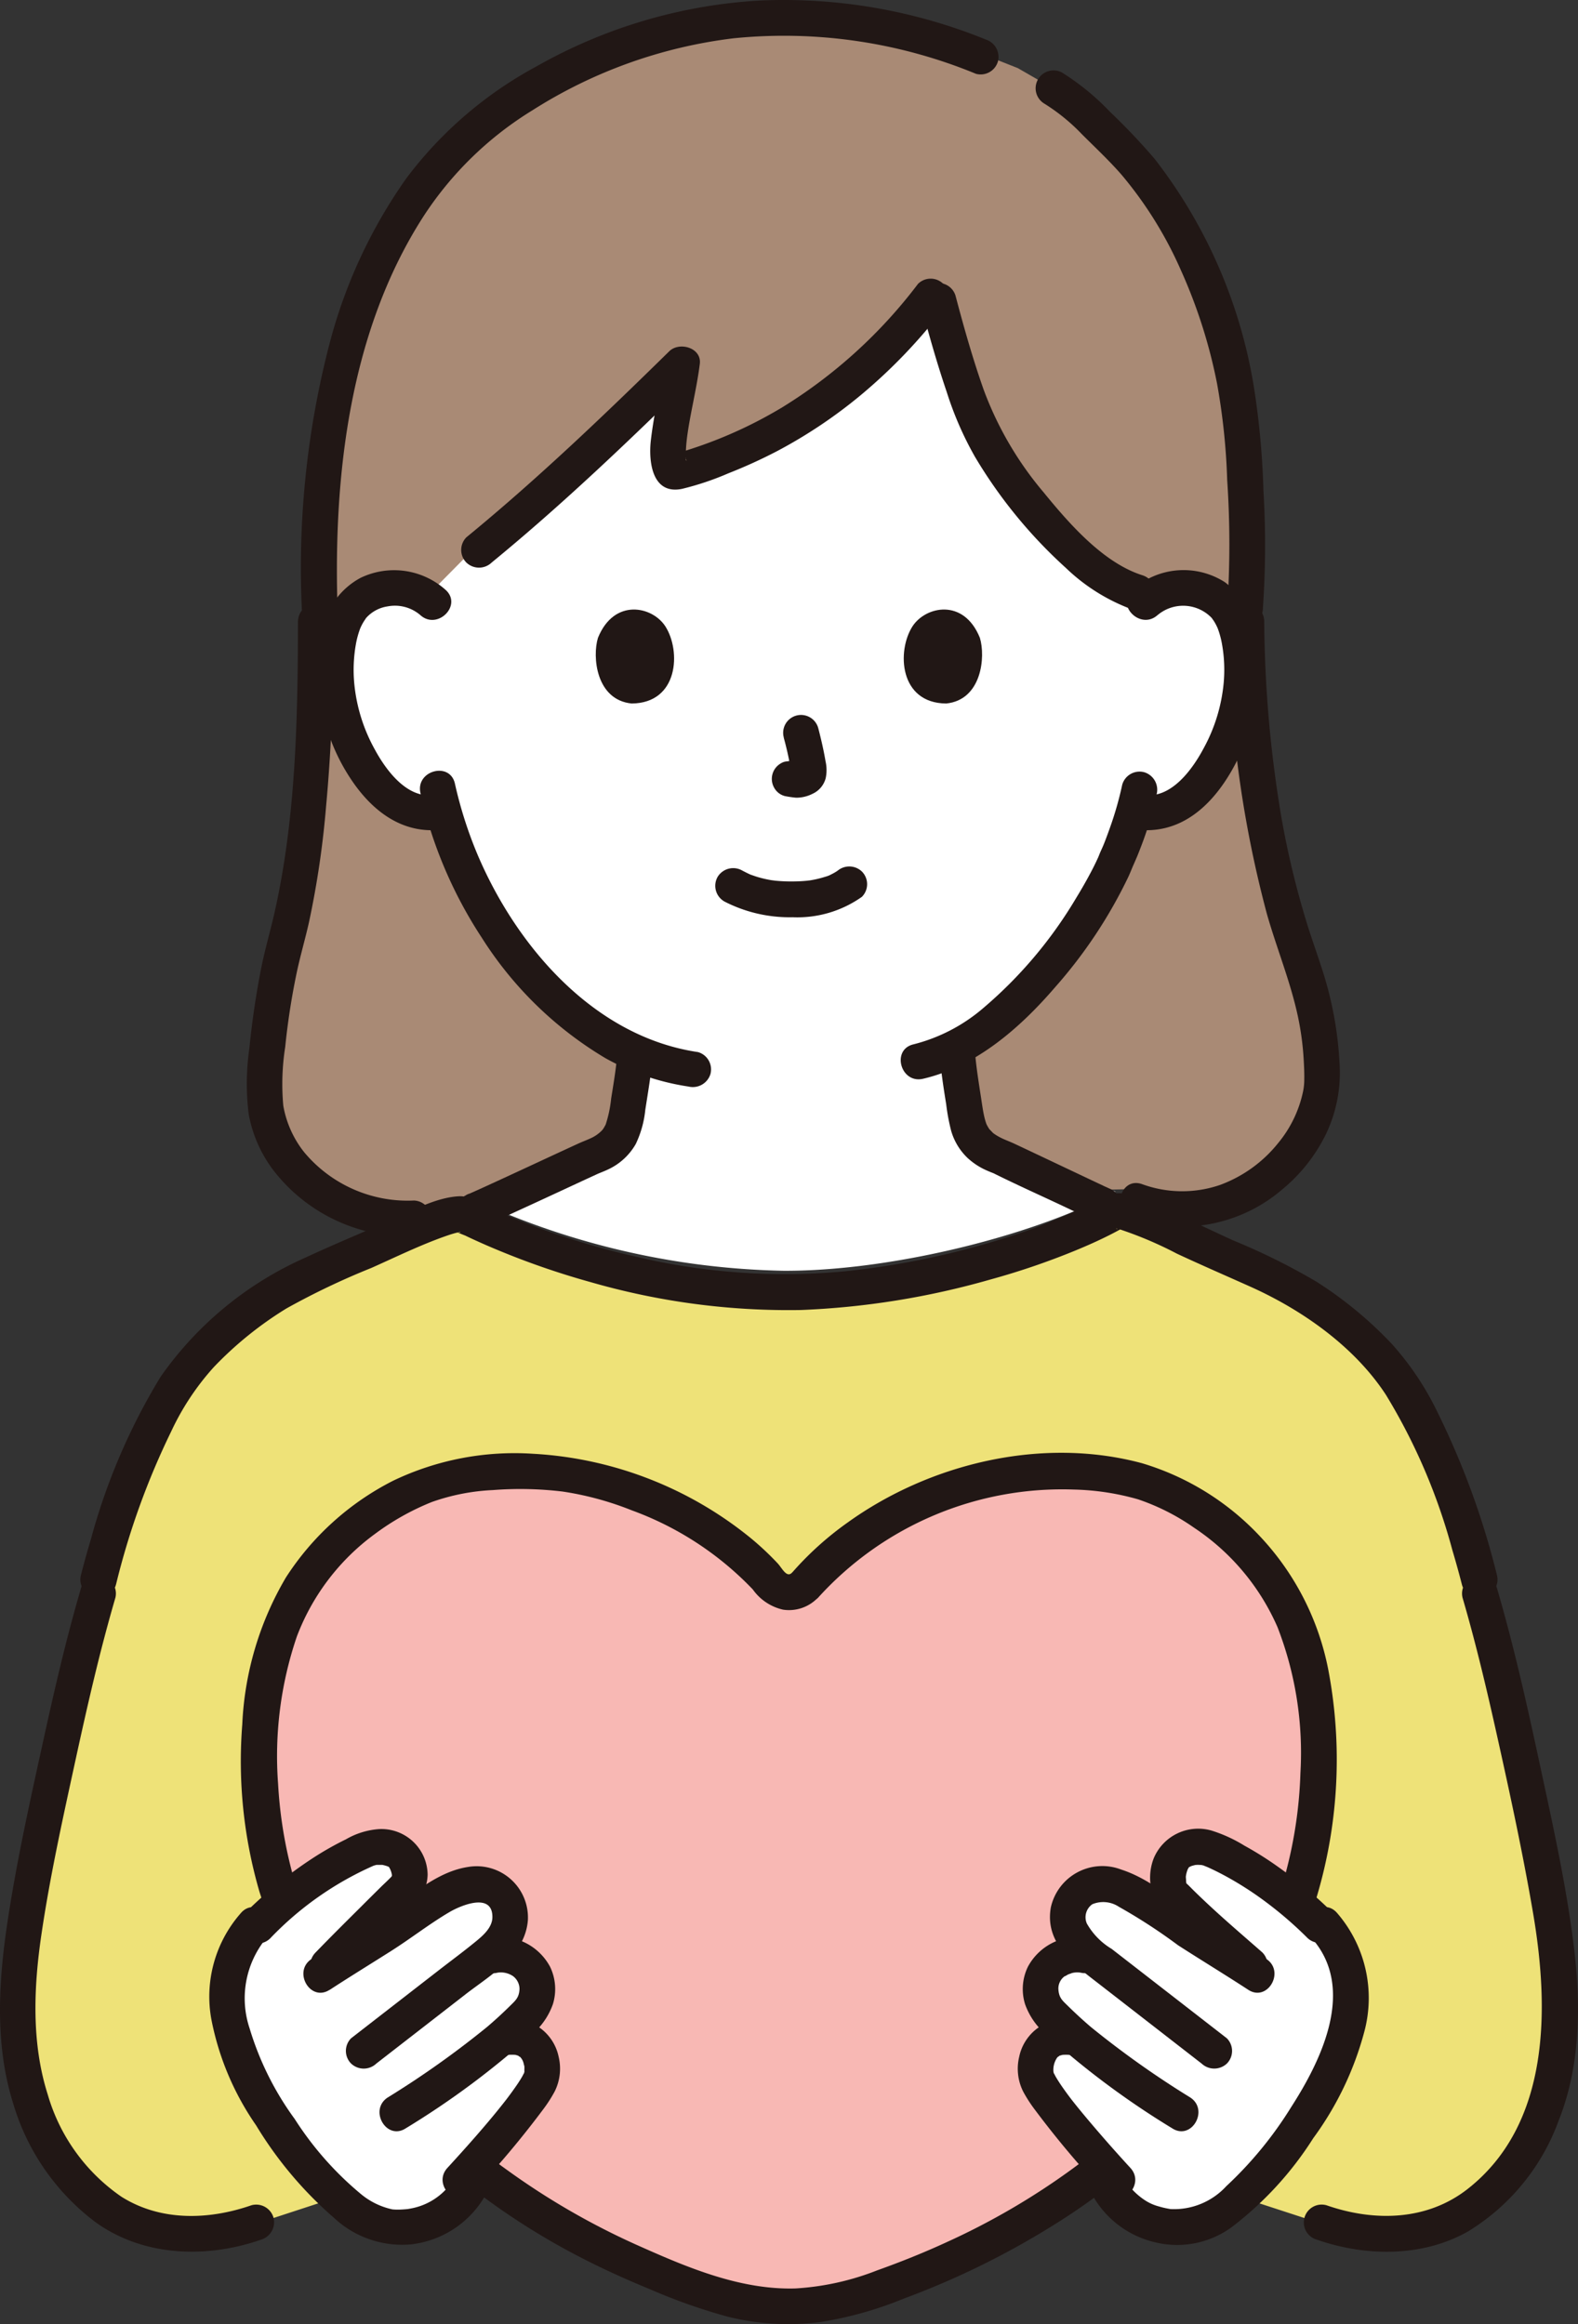 <svg xmlns="http://www.w3.org/2000/svg" width="129.713" height="190.999" viewBox="0 0 129.713 190.999">
  <rect x="0" y="0" width="129.713" height="190.999" fill="#333333" stroke="none"/>
  <g id="_12118_color" data-name="12118_color" transform="translate(0 -0.006)" style="isolation: isolate">
    <path id="Path_35569" data-name="Path 35569" d="M109.266,241.842a16.082,16.082,0,0,0,9.219.452c5.686-1.831,9.324-7.581,10.317-13.39s-.175-11.743-1.34-17.519c-1.67-8.288-3.458-16.111-5-21.275-1.344-5.294-4.373-14.241-8.245-18.337a30.755,30.755,0,0,0-10.029-7.1c-3.982-1.6-10.88-5.27-11.584-4.826-6.153,3.535-18.138,6.692-27.239,6.656a62.274,62.274,0,0,1-26.376-6.418c-1.268-.267-7.256,2.832-11.611,4.587a30.764,30.764,0,0,0-10.03,7.1c-3.872,4.1-6.9,13.042-8.242,18.337-1.541,5.163-3.328,12.987-5,21.275C2.944,217.162,1.777,223.1,2.771,228.9s4.631,11.56,10.318,13.39a16.088,16.088,0,0,0,9.219-.452L40.4,235.917H91.1Z" transform="translate(-0.93 -59.192)" fill="#eee278"/>
    <path id="Path_35570" data-name="Path 35570" d="M39.3,50.942c-.61-18.056,4.245-31.151,11.9-38.32A42.073,42.073,0,0,1,77.907,2.414a43.272,43.272,0,0,1,16.966,3.18l2.381.944,2.838,1.635c2.261,1.3,3.065,2.42,5.4,4.615C111.33,18.3,115.392,28.22,116.039,37.1a100.213,100.213,0,0,1,.2,13.843c.208,15.247,3.083,23.781,4.566,27.982a27.372,27.372,0,0,1,1.8,9.552c.053,5.707-7.2,13.1-15.542,10.173l-59.517,1.4c-7.639.18-12.608-5.316-12.566-10.382a58.023,58.023,0,0,1,1.847-12.643C38.272,72.007,39.3,63.178,39.3,50.94" transform="translate(-13.587 -0.933)" fill="#a98a75"/>
    <path id="Path_35571" data-name="Path 35571" d="M66.5,51.672c2.283-2.092,4.544-4.224,6.724-6.311-.367,3.026-2.323,9.429-.251,8.829a40.441,40.441,0,0,0,21.27-14.4c1.084,4.059,2.614,9.113,3.96,11.57,1.976,3.609,8.262,11.7,13.327,12.887a4.616,4.616,0,0,1,3.394-1.261,4.3,4.3,0,0,1,3.843,2.08c1.306,2.206,1.251,6.27.377,8.785a13.509,13.509,0,0,1-4.089,6.459,5.173,5.173,0,0,1-3.918,1.1l-.377-.061a28.612,28.612,0,0,1-1.347,3.565c-1,2.634-6.5,11.87-13.466,15.474.1,1.3.277,2.59.51,3.886.364,2.031.251,3.841,3.152,4.862.188.067,8.407,3.878,8.7,3.994l.641.252c-6.292,3.475-18.2,6.544-27.268,6.508a63.632,63.632,0,0,1-26.2-6.19l.418-.136c.565-.183,9.732-4.361,9.92-4.428,2.9-1.021,2.775-2.832,3.152-4.862.208-1.177.371-2.263.47-3.4a25.853,25.853,0,0,1-9.392-7.306A33.866,33.866,0,0,1,53.4,81.346a5.087,5.087,0,0,1-4.239-1.035,13.528,13.528,0,0,1-4.089-6.459c-.879-2.515-.932-6.58.377-8.785a4.3,4.3,0,0,1,3.843-2.08,4.678,4.678,0,0,1,3.332,1.188l3.485-3.523C59.486,57.961,63.02,54.863,66.5,51.672Z" transform="translate(-17.258 -15.45)" fill="#fff"/>
    <path id="Path_35572" data-name="Path 35572" d="M6.658,208.06c-1.2,4.089-2.158,8.242-3.072,12.4C2.485,225.474,1.36,230.515.6,235.592c-.728,4.873-1.024,9.978.464,14.746a18.891,18.891,0,0,0,6.808,9.839c3.936,2.821,9.108,2.982,13.587,1.421a1.5,1.5,0,0,0,1.025-1.806,1.482,1.482,0,0,0-1.806-1.025c-3.517,1.223-7.477,1.337-10.7-.7a15.372,15.372,0,0,1-6.055-8.4c-1.346-4.229-1.158-8.807-.519-13.144.714-4.851,1.787-9.667,2.828-14.456C7.2,217.63,8.211,213.2,9.486,208.84a1.469,1.469,0,0,0-2.831-.78Z" transform="translate(0 -77.533)" fill="#211715"/>
    <path id="Path_35573" data-name="Path 35573" d="M185.089,208.841c1.118,3.82,2.028,7.7,2.891,11.585,1.057,4.757,2.088,9.536,2.908,14.34,1.319,7.732,1.453,17.286-5.358,22.649-3.356,2.642-7.71,2.72-11.631,1.353a1.468,1.468,0,1,0-.78,2.831c4,1.394,8.651,1.449,12.4-.664a17.786,17.786,0,0,0,7.469-9.118c1.774-4.445,1.839-9.384,1.278-14.075-.623-5.206-1.786-10.362-2.886-15.484-1.022-4.76-2.094-9.522-3.461-14.2A1.469,1.469,0,0,0,185.089,208.841Z" transform="translate(-64.867 -77.533)" fill="#211715"/>
    <path id="Path_35574" data-name="Path 35574" d="M13.734,189.575a62.154,62.154,0,0,1,4.541-12.588,21.24,21.24,0,0,1,3.5-5.28,29.74,29.74,0,0,1,5.961-4.814,60.783,60.783,0,0,1,6.979-3.329c1.99-.886,3.957-1.852,6.012-2.583.332-.118.666-.231,1.008-.316a2.2,2.2,0,0,0,.222-.051c.21-.076-.007.11-.106,0a1.279,1.279,0,0,0,.165-.011c.262.032-.358-.092-.356-.086.027.108.69.341.8.393q.412.2.827.387.859.393,1.733.755a65.348,65.348,0,0,0,7.768,2.686,58.718,58.718,0,0,0,17.221,2.28,65.905,65.905,0,0,0,15.574-2.5,60.788,60.788,0,0,0,7.015-2.391c1-.412,1.981-.848,2.94-1.339q.331-.169.657-.347c.2-.109.809-.327.18-.141.045-.013-.425.049-.276.042.2-.008-.048,0-.04-.01-.039.069-.217-.07-.009.009.07.026.151.038.224.058a31.4,31.4,0,0,1,4.665,1.988c1.99.927,4,1.8,6.011,2.7,4.3,1.923,8.594,4.949,11.175,8.907a48.772,48.772,0,0,1,5.458,12.759q.418,1.4.781,2.813c.468,1.831,3.348,1.055,2.879-.78A65.573,65.573,0,0,0,122.4,175.5a23.974,23.974,0,0,0-3.794-5.695,32.444,32.444,0,0,0-6.2-5.117,52.74,52.74,0,0,0-6.78-3.364c-2.016-.917-4.007-1.891-6.039-2.774-1.248-.542-3.058-1.59-4.436-.909a54.7,54.7,0,0,1-5.919,2.642,66.783,66.783,0,0,1-15.522,3.547,52.84,52.84,0,0,1-16.96-1.132,65.513,65.513,0,0,1-8.283-2.432c-1.209-.445-2.4-.927-3.574-1.46-.918-.417-1.962-1.2-3-1.135-1.886.111-3.8,1.18-5.488,1.922-2.349,1.035-4.734,2.018-7.062,3.1a28.7,28.7,0,0,0-11.95,9.82,51.468,51.468,0,0,0-5.73,13.363q-.435,1.448-.809,2.912c-.469,1.835,2.41,2.615,2.879.78Z" transform="translate(-4.197 -59.353)" fill="#211715"/>
    <path id="Path_35575" data-name="Path 35575" d="M62.164,152.837c.856-.3,1.678-.729,2.5-1.1q1.994-.913,3.981-1.835c1.04-.483,2.08-.968,3.124-1.447.108-.05.217-.1.324-.148.068-.033.221-.1-.1.039-.4.18.034-.007.138-.048.213-.086.428-.173.634-.272a5.066,5.066,0,0,0,2.276-2.091,8.452,8.452,0,0,0,.782-2.8c.226-1.461.477-2.913.612-4.387a1.478,1.478,0,0,0-1.468-1.468A1.5,1.5,0,0,0,73.5,138.74c-.1,1.162-.3,2.305-.482,3.457a10.091,10.091,0,0,1-.46,2.167c-.086.217.094-.18-.018.024q-.066.122-.136.24c-.017.029-.183.259-.09.139s-.071.072-.073.073a3.047,3.047,0,0,1-.971.653c-.314.145-.642.264-.957.409-2.217,1.018-4.427,2.055-6.644,3.073-.576.264-1.15.528-1.728.788-.183.083-.367.163-.55.245-.39.173.313-.112-.007,0a1.505,1.505,0,0,0-1.025,1.806,1.481,1.481,0,0,0,1.806,1.025Z" transform="translate(-22.78 -51.914)" fill="#211715"/>
    <path id="Path_35576" data-name="Path 35576" d="M124.125,138.47c.122,1.372.323,2.732.547,4.091a16.474,16.474,0,0,0,.408,2.19,4.978,4.978,0,0,0,1.367,2.25,5.679,5.679,0,0,0,1.231.856c.283.143.578.266.873.38.619.24-.316-.158-.084-.043,1.982.99,4.012,1.893,6.015,2.84.909.428,1.812.88,2.739,1.269a1.477,1.477,0,0,0,1.806-1.025A1.506,1.506,0,0,0,138,149.473c.749.314-.122-.069-.3-.152l-1.284-.606-3.475-1.645c-.9-.424-1.791-.85-2.691-1.269-.306-.143-.623-.26-.929-.4a5.344,5.344,0,0,1-.541-.291c-.021-.012-.295-.2-.177-.111.1.073-.088-.076-.084-.073-.045-.04-.4-.434-.231-.212a3.419,3.419,0,0,1-.3-.5c-.076-.149.012.037.021.061-.046-.119-.086-.241-.122-.363-.049-.166-.089-.335-.122-.5-.084-.4-.138-.8-.2-1.2-.188-1.244-.395-2.476-.508-3.731a1.506,1.506,0,0,0-1.468-1.468,1.479,1.479,0,0,0-1.468,1.468Z" transform="translate(-46.895 -51.816)" fill="#211715"/>
    <path id="Path_35577" data-name="Path 35577" d="M95.641,3.244A44.125,44.125,0,0,0,77.052.051,42.062,42.062,0,0,0,58.73,5.464a32.844,32.844,0,0,0-10.7,9.2A41.83,41.83,0,0,0,41.673,28.43a73.165,73.165,0,0,0-2.232,21.58c.061,1.884,3,1.893,2.936,0-.348-10.972,1-22.836,7.089-32.26a28.361,28.361,0,0,1,8.926-8.676,39.674,39.674,0,0,1,16.54-5.921A41.387,41.387,0,0,1,94.859,6.073a1.478,1.478,0,0,0,1.806-1.025,1.5,1.5,0,0,0-1.023-1.8Z" transform="translate(-14.632 0)" fill="#211715"/>
    <path id="Path_35578" data-name="Path 35578" d="M155.408,53.656a75.4,75.4,0,0,0,.044-9.716,66.6,66.6,0,0,0-.8-8.578A41.345,41.345,0,0,0,146.5,16.7a52.3,52.3,0,0,0-3.67-3.866,20.137,20.137,0,0,0-3.941-3.22,1.469,1.469,0,0,0-1.481,2.535,15.876,15.876,0,0,1,3.116,2.529c1.1,1.1,2.244,2.164,3.265,3.337a32.349,32.349,0,0,1,4.893,7.878,42.752,42.752,0,0,1,2.957,9.282,54.049,54.049,0,0,1,.834,7.921,78.335,78.335,0,0,1,0,10.555,1.479,1.479,0,0,0,1.468,1.468,1.5,1.5,0,0,0,1.468-1.468Z" transform="translate(-51.597 -3.648)" fill="#211715"/>
    <path id="Path_35579" data-name="Path 35579" d="M36.809,80.86c-.006,7.956-.167,16.162-1.918,23.943-.349,1.548-.8,3.067-1.108,4.625-.428,2.166-.747,4.36-.967,6.557a20.329,20.329,0,0,0-.055,5.412,10.842,10.842,0,0,0,1.974,4.539,13.963,13.963,0,0,0,11.612,5.495,1.469,1.469,0,0,0,0-2.936,11.081,11.081,0,0,1-9.023-3.968,8.5,8.5,0,0,1-1.719-3.825,19.717,19.717,0,0,1,.158-4.832c.2-1.974.5-3.939.9-5.884.3-1.482.734-2.927,1.062-4.4a74.9,74.9,0,0,0,1.4-9.521c.469-5.052.622-10.13.626-15.2a1.469,1.469,0,0,0-2.936,0Z" transform="translate(-12.318 -29.828)" fill="#211715"/>
    <path id="Path_35580" data-name="Path 35580" d="M156.831,80.86a93.085,93.085,0,0,0,3.152,24.082c.8,2.813,1.928,5.539,2.544,8.4a23.285,23.285,0,0,1,.48,3.543c.032.554.061,1.112.05,1.667a4.81,4.81,0,0,1-.1.988,9.8,9.8,0,0,1-2.048,4.24,10.956,10.956,0,0,1-4.778,3.44,9.6,9.6,0,0,1-6.415-.07c-1.788-.621-2.557,2.213-.78,2.831a12.681,12.681,0,0,0,12.333-2.412,13.632,13.632,0,0,0,3.563-4.512,11.675,11.675,0,0,0,1.128-5.769,29.888,29.888,0,0,0-1.429-7.768c-.379-1.186-.8-2.355-1.177-3.543a71.951,71.951,0,0,1-2.174-8.945,100.453,100.453,0,0,1-1.415-16.17,1.469,1.469,0,0,0-2.936,0Z" transform="translate(-55.845 -29.833)" fill="#211715"/>
    <path id="Path_35581" data-name="Path 35581" d="M52.527,76.937a6.352,6.352,0,0,0-6.993-.979,6.139,6.139,0,0,0-3.115,4.262,16.061,16.061,0,0,0,2.472,12.485c1.75,2.539,4.229,4.361,7.434,3.924a1.478,1.478,0,0,0,1.025-1.806A1.508,1.508,0,0,0,51.544,93.8c-2.2.3-3.917-2.058-4.819-3.721a13.841,13.841,0,0,1-1.7-5.443,12.049,12.049,0,0,1,.131-3.216,7.34,7.34,0,0,1,.357-1.31,4.138,4.138,0,0,1,.306-.587c.022-.035.251-.367.151-.237a2.936,2.936,0,0,1,1.8-.987,3.2,3.2,0,0,1,2.686.717c1.4,1.265,3.481-.806,2.076-2.076Z" transform="translate(-15.904 -28.459)" fill="#211715"/>
    <path id="Path_35582" data-name="Path 35582" d="M151.228,79.008a3.253,3.253,0,0,1,4.519.317c-.2-.245.081.136.113.189a4.209,4.209,0,0,1,.306.587,7.126,7.126,0,0,1,.335,1.2,11.95,11.95,0,0,1,.152,3.322A13.829,13.829,0,0,1,155,89.974c-.9,1.692-2.638,4.122-4.87,3.817a1.519,1.519,0,0,0-1.806,1.025,1.479,1.479,0,0,0,1.025,1.806c5.222.713,8.257-4.376,9.635-8.677a15.157,15.157,0,0,0,.439-6.884,6.865,6.865,0,0,0-2.666-4.754,6.294,6.294,0,0,0-7.609.624c-1.407,1.27.677,3.341,2.076,2.076Z" transform="translate(-56.069 -28.455)" fill="#211715"/>
    <path id="Path_35583" data-name="Path 35583" d="M137.089,102.968a27.734,27.734,0,0,1-1.04,3.621c-.146.413-.378,1.04-.494,1.314-.1.248-.221.489-.323.738-.024.061-.164.416-.066.179s-.042.094-.068.149c-.056.122-.111.242-.168.361q-.213.444-.444.878c-.367.695-.76,1.376-1.171,2.047a35.9,35.9,0,0,1-7.694,9.106,14.088,14.088,0,0,1-5.688,2.941c-1.84.428-1.061,3.256.78,2.831,4.369-1.009,8-4.2,10.855-7.519a39.239,39.239,0,0,0,6.045-9.119c.15-.332.283-.673.428-1.007-.194.461.251-.574.264-.6q.163-.4.315-.8a28.449,28.449,0,0,0,1.3-4.343,1.5,1.5,0,0,0-1.025-1.806,1.482,1.482,0,0,0-1.805,1.026Z" transform="translate(-44.842 -38.471)" fill="#211715"/>
    <path id="Path_35584" data-name="Path 35584" d="M55.441,103.6a36.054,36.054,0,0,0,5.042,11.889,30.484,30.484,0,0,0,10.136,9.884,20.076,20.076,0,0,0,6.854,2.348,1.516,1.516,0,0,0,1.806-1.026,1.479,1.479,0,0,0-1.025-1.806c-8.521-1.259-14.9-8.648-18.119-16.226a34.262,34.262,0,0,1-1.862-5.842c-.418-1.842-3.249-1.062-2.831.78Z" transform="translate(-20.88 -38.421)" fill="#211715"/>
    <path id="Path_35585" data-name="Path 35585" d="M95.26,117.509a11.707,11.707,0,0,0,5.639,1.306,9.174,9.174,0,0,0,5.691-1.679,1.476,1.476,0,0,0,0-2.076,1.5,1.5,0,0,0-2.076,0c.445-.347.1-.082-.014-.009s-.23.139-.349.2c-.061.032-.122.061-.187.093-.238.122.061-.026.061-.02a2.942,2.942,0,0,1-.481.174,8.454,8.454,0,0,1-1.346.306c.217-.032-.039,0-.127.011q-.2.019-.4.032c-.319.021-.637.029-.957.027-.286,0-.571-.012-.856-.031-.131-.009-.262-.019-.392-.032-.015,0-.489-.068-.188-.02a9.683,9.683,0,0,1-1.257-.28c-.176-.053-.348-.116-.522-.175-.375-.128.217.112-.122-.048-.216-.1-.428-.207-.639-.319a1.5,1.5,0,0,0-2.008.527,1.483,1.483,0,0,0,.527,2.008Z" transform="translate(-35.739 -43.429)" fill="#211715"/>
    <path id="Path_35586" data-name="Path 35586" d="M103.092,96.433a26.563,26.563,0,0,1,.623,2.848l-.053-.39a1.727,1.727,0,0,1,.01.393l.053-.39a.921.921,0,0,1-.043.177l.148-.35a.685.685,0,0,1-.061.114l.23-.3a.6.6,0,0,1-.094.092l.3-.229a1.938,1.938,0,0,1-.226.122l.351-.148a1.624,1.624,0,0,1-.38.111l.39-.052a1.551,1.551,0,0,1-.357,0l.39.052c-.135-.018-.267-.051-.4-.069a1.108,1.108,0,0,0-.585-.026,1.085,1.085,0,0,0-.546.174,1.468,1.468,0,0,0-.527,2.008,1.407,1.407,0,0,0,.877.673,9.182,9.182,0,0,0,.917.133,2.936,2.936,0,0,0,1.352-.322,1.952,1.952,0,0,0,1.083-1.287,3.233,3.233,0,0,0-.014-1.387c-.155-.917-.367-1.827-.6-2.727a1.468,1.468,0,1,0-2.831.78Z" transform="translate(-38.67 -35.813)" fill="#211715"/>
    <path id="Path_35587" data-name="Path 35587" d="M78.985,82.946c-.476,1.546-.166,5.1,2.763,5.4,3.87-.023,4.076-4.322,2.773-6.344C83.456,80.352,80.319,79.664,78.985,82.946Z" transform="translate(-29.831 -30.525)" fill="#211715"/>
    <path id="Path_35588" data-name="Path 35588" d="M125.8,82.946c.476,1.546.166,5.1-2.763,5.4-3.87-.024-4.076-4.322-2.774-6.344C121.335,80.352,124.472,79.664,125.8,82.946Z" transform="translate(-45.254 -30.525)" fill="#211715"/>
    <path id="Path_35589" data-name="Path 35589" d="M121.569,39.843c.635,2.406,1.313,4.8,2.116,7.16A27.526,27.526,0,0,0,126,52.311a39.61,39.61,0,0,0,7.472,9.132,15.6,15.6,0,0,0,5.5,3.43c1.8.574,2.577-2.263.78-2.831-3.18-1.011-5.976-4.193-8.1-6.8a28.109,28.109,0,0,1-4.939-8.451c-.895-2.537-1.628-5.131-2.314-7.73a1.469,1.469,0,0,0-2.831.78Z" transform="translate(-45.857 -14.764)" fill="#211715"/>
    <path id="Path_35590" data-name="Path 35590" d="M98.188,37.876A40.826,40.826,0,0,1,87.051,48.008a36.165,36.165,0,0,1-6.708,3.16q-.856.3-1.73.561a2.385,2.385,0,0,0-.47.137c-.174.113.044-.025.139-.013a1.311,1.311,0,0,1,.8.418c.183.2-.042.15.01-.081.029-.128.015.081.018.116-.006-.08-.014-.163-.013-.245a12.131,12.131,0,0,1,.068-1.247c.21-1.946.825-4.255,1.086-6.361.165-1.325-1.678-1.851-2.508-1.04C72.356,48.7,66.9,53.92,61.063,58.705a1.478,1.478,0,0,0,0,2.076,1.5,1.5,0,0,0,2.076,0C68.972,56,74.435,50.775,79.814,45.49l-2.508-1.04c-.037.3-.019.1-.006.042-.031.126-.04.261-.061.389-.041.251-.086.5-.131.75-.1.546-.208,1.089-.313,1.634-.222,1.15-.434,2.3-.568,3.466-.2,1.74.094,4.5,2.563,3.992a23.236,23.236,0,0,0,3.792-1.271,41.569,41.569,0,0,0,4.007-1.822,40.139,40.139,0,0,0,7-4.7,44.144,44.144,0,0,0,6.676-6.979,1.517,1.517,0,0,0,0-2.076,1.477,1.477,0,0,0-2.076,0Z" transform="translate(-22.726 -14.542)" fill="#211715"/>
    <path id="Path_35591" data-name="Path 35591" d="M79.672,202.378a1.729,1.729,0,0,1-2.614,0,28.85,28.85,0,0,0-14.68-8.673c-4.087-1.091-10.736-.871-14.106.546a20.683,20.683,0,0,0-12.444,13.856,36.957,36.957,0,0,0,.82,20.294,43.809,43.809,0,0,0,9.73,16.1c7.292,8,16.237,12.94,25.94,16.166a19.1,19.1,0,0,0,12.033,0c9.719-3.226,18.706-8.168,26-16.168a43.808,43.808,0,0,0,9.73-16.1,36.952,36.952,0,0,0,.82-20.294,20.693,20.693,0,0,0-12.443-13.856c-3.371-1.417-10.02-1.637-14.106-.546A28.859,28.859,0,0,0,79.672,202.378Z" transform="translate(-13.51 -72.089)" fill="#f8b8b4"/>
    <path id="Path_35592" data-name="Path 35592" d="M77.67,200.373c-.438.457-.817-.383-1.176-.766a23.826,23.826,0,0,0-2.188-2.055A31.038,31.038,0,0,0,56.379,190.6a23.1,23.1,0,0,0-11.491,2.215,22.693,22.693,0,0,0-8.82,7.957,26.022,26.022,0,0,0-3.584,12.066A38.3,38.3,0,0,0,33.9,226.606,48.274,48.274,0,0,0,48.6,248.686a58.094,58.094,0,0,0,11.212,7.706c1.991,1.052,4.04,1.987,6.126,2.844a47.644,47.644,0,0,0,6.423,2.273,20.576,20.576,0,0,0,7.642.448,30.615,30.615,0,0,0,6.886-1.937,67.224,67.224,0,0,0,12.142-5.944,53.2,53.2,0,0,0,18.478-19.218,39.468,39.468,0,0,0,4.242-26.531,22.15,22.15,0,0,0-5.547-10.874,21.841,21.841,0,0,0-9.756-6.074c-8.207-2.212-17.425.006-24.193,4.865a26.1,26.1,0,0,0-4.577,4.128,1.484,1.484,0,0,0,0,2.076,1.537,1.537,0,0,0,2.122,0,27.059,27.059,0,0,1,21.042-8.906,20.852,20.852,0,0,1,5.267.8,18.147,18.147,0,0,1,4.622,2.342,18.843,18.843,0,0,1,6.851,8.166,28.542,28.542,0,0,1,1.884,11.965,36.206,36.206,0,0,1-2.709,12.672,47.417,47.417,0,0,1-15.494,19.477,58.577,58.577,0,0,1-10.8,6.393c-1.892.875-3.826,1.651-5.792,2.353a21.8,21.8,0,0,1-6.711,1.485c-4.447.131-8.73-1.651-12.709-3.425a60.267,60.267,0,0,1-11.059-6.352A47.951,47.951,0,0,1,38.439,230.3a36.111,36.111,0,0,1-3.011-12.576,30.5,30.5,0,0,1,1.54-12.1,18.588,18.588,0,0,1,6.442-8.45,20.741,20.741,0,0,1,4.659-2.61,17.358,17.358,0,0,1,5.012-.979,29.153,29.153,0,0,1,5.743.122,25.406,25.406,0,0,1,5.689,1.547,26.1,26.1,0,0,1,9.94,6.5,4.171,4.171,0,0,0,2.486,1.659,3.269,3.269,0,0,0,2.855-.979C81.116,201.075,79,199,77.67,200.373Z" transform="translate(-12.569 -71.122)" fill="#211715"/>
    <path id="Path_35593" data-name="Path 35593" d="M154.315,253.187c-1.612-1.42-4.14-3.542-6.247-5.7a2.511,2.511,0,0,1,2.985-3.858,29.933,29.933,0,0,1,9.052,6.3c4.595,5.042,1.154,12.281-3.048,17.965-2.169,2.936-5.425,6.573-8.3,6.828a6.673,6.673,0,0,1-6.828-4.148l.1-1.553a40.459,40.459,0,0,1-4.9-6.338,3.044,3.044,0,0,1,.4-2.745,2.667,2.667,0,0,1,2.7-.785c-.751-.651-1.487-1.339-2.2-2.08a3.1,3.1,0,0,1-.654-2.585,3.148,3.148,0,0,1,1.173-1.643,3.486,3.486,0,0,1,2.976-.347l-.1-.076a4.226,4.226,0,0,1-1.968-3.187,2.715,2.715,0,0,1,3.058-2.7,10.5,10.5,0,0,1,4.476,2.231c1.765,1.273,5.612,3.618,8.041,5.184Z" transform="translate(-51.247 -91.689)" fill="#fff"/>
    <path id="Path_35594" data-name="Path 35594" d="M166.956,247.942a36.09,36.09,0,0,0-4.62-3.864,27.707,27.707,0,0,0-2.654-1.661,11.812,11.812,0,0,0-2.715-1.241,3.962,3.962,0,0,0-4.738,2.292,4.42,4.42,0,0,0-.095,2.9,6.45,6.45,0,0,0,1.95,2.436c1.62,1.546,3.325,3,5.006,4.473a1.5,1.5,0,0,0,2.076,0,1.481,1.481,0,0,0,0-2.076c-1.217-1.07-2.447-2.123-3.65-3.213-.673-.612-1.337-1.231-1.985-1.868-.155-.152-.306-.31-.461-.461,0,0-.26-.242-.114-.1.114.108-.027-.018-.029-.061.011.215-.027-.108-.045-.193.036.165-.012-.25-.009-.336a2.264,2.264,0,0,1,.154-.6,1.587,1.587,0,0,1,.139-.229c-.038.05-.095.1.009.026.151-.1,0,.007-.01.013.076-.035.188-.089.042-.04A3.452,3.452,0,0,1,155.7,244c.176-.032,0,0-.032.006.07,0,.14-.01.21-.008s.433.023.263,0,.178.048.245.068c-.184-.055.248.108.311.137q.286.13.568.268.612.3,1.207.636,1.139.642,2.212,1.389a31.593,31.593,0,0,1,4.2,3.524,1.469,1.469,0,0,0,2.076-2.076Z" transform="translate(-57.395 -90.736)" fill="#211715"/>
    <path id="Path_35595" data-name="Path 35595" d="M156.421,253.718c-1.939-1.264-3.918-2.465-5.863-3.72s-3.807-2.906-6.055-3.629a4.338,4.338,0,0,0-5.79,3.1c-.53,2.985,1.935,4.727,4,6.328l8.393,6.514a1.516,1.516,0,0,0,2.076,0,1.477,1.477,0,0,0,0-2.076l-6.355-4.932-3.119-2.419a5.707,5.707,0,0,1-2.035-2.08,1.3,1.3,0,0,1,.449-1.587,2.334,2.334,0,0,1,2.188.212,45.2,45.2,0,0,1,4.859,3.159c1.915,1.232,3.862,2.415,5.769,3.659,1.587,1.035,3.058-1.506,1.482-2.535Z" transform="translate(-52.332 -92.718)" fill="#211715"/>
    <path id="Path_35596" data-name="Path 35596" d="M140.659,255.705a4.653,4.653,0,0,0-5.1,2.33,4.191,4.191,0,0,0-.239,3.092,5.834,5.834,0,0,0,1.793,2.545,68.628,68.628,0,0,0,10.3,7.653c1.59,1.034,3.058-1.507,1.482-2.535A76.758,76.758,0,0,1,140.729,263q-.97-.83-1.881-1.726c-.441-.434-.719-.642-.783-1.3a1.241,1.241,0,0,1,.55-1.174c-.164.127.225-.111.265-.129a2.916,2.916,0,0,0,.276-.1,1.77,1.77,0,0,1,.722-.039,1.517,1.517,0,0,0,1.806-1.025,1.478,1.478,0,0,0-1.025-1.805Z" transform="translate(-51.058 -96.412)" fill="#211715"/>
    <path id="Path_35597" data-name="Path 35597" d="M139.165,266.667a3.9,3.9,0,0,0-4.482,3.047,4.187,4.187,0,0,0,.324,2.859,11.38,11.38,0,0,0,.939,1.462,77.092,77.092,0,0,0,5.8,6.892c1.281,1.395,3.352-.686,2.076-2.076q-1.134-1.234-2.237-2.5c-.869-1-1.86-2.166-2.588-3.1-.238-.306-.664-.884-.952-1.317-.13-.2-.256-.393-.373-.6-.045-.077-.083-.171-.134-.245-.061-.122-.053-.1.019.066a1.386,1.386,0,0,1-.061-.217,1.77,1.77,0,0,1,.325-1.177c.016-.016.267-.174.113-.112.05-.02.463-.117.2-.078a4.053,4.053,0,0,1,1.021.029,1.477,1.477,0,0,0,1.468-1.468,1.5,1.5,0,0,0-1.468-1.468Z" transform="translate(-50.903 -100.683)" fill="#211715"/>
    <path id="Path_35598" data-name="Path 35598" d="M161.295,254.108c3.666,4.128.828,9.989-1.7,13.909a31.484,31.484,0,0,1-5.321,6.48,5.827,5.827,0,0,1-4.564,1.88c-.067-.006-.28-.042.027.006-.129-.02-.257-.043-.385-.069q-.306-.061-.612-.153a3.863,3.863,0,0,1-1.137-.5,5.61,5.61,0,0,1-2.176-2.691,1.477,1.477,0,0,0-2.009-.527,1.506,1.506,0,0,0-.527,2.008,7.973,7.973,0,0,0,5.677,4.689,7.6,7.6,0,0,0,6.106-1.245,28.008,28.008,0,0,0,6.753-7.349,26.127,26.127,0,0,0,4.176-8.681,10.676,10.676,0,0,0-2.234-9.836c-1.258-1.415-3.328.667-2.076,2.076Z" transform="translate(-53.473 -94.826)" fill="#211715"/>
    <path id="Path_35599" data-name="Path 35599" d="M45.021,246.575a2.263,2.263,0,0,0-.3-2.232,2.775,2.775,0,0,0-2.967-.709,29.921,29.921,0,0,0-9.052,6.3c-4.6,5.042-1.154,12.281,3.047,17.965,2.169,2.936,5.425,6.573,8.3,6.828a6.674,6.674,0,0,0,6.826-4.149l-.1-1.553a40.459,40.459,0,0,0,4.9-6.338,3.044,3.044,0,0,0-.4-2.743,2.667,2.667,0,0,0-2.7-.785c.751-.651,1.487-1.339,2.2-2.08a3.1,3.1,0,0,0,.654-2.585,3.148,3.148,0,0,0-1.173-1.643,3.486,3.486,0,0,0-2.976-.347l.1-.076a4.226,4.226,0,0,0,1.968-3.187,2.715,2.715,0,0,0-3.058-2.7,10.507,10.507,0,0,0-4.477,2.231c-1.765,1.273-5.612,3.618-8.041,5.184l.717-.769c1.393-1.433,4.154-4.184,6.318-6.316a1.091,1.091,0,0,0,.205-.3Z" transform="translate(-11.852 -91.689)" fill="#fff"/>
    <path id="Path_35600" data-name="Path 35600" d="M34.2,250.04a26.629,26.629,0,0,1,8.463-5.943c.213-.086.07-.024.03-.012l.15-.043c.05-.014.111-.024.166-.035-.025.005-.254.018-.079.017h.41c.166,0,0-.012-.033-.016a2.294,2.294,0,0,1,.287.061c.095.024.183.056.28.087-.034-.012-.163-.074-.021,0,.024.014.065.012.083.034a1.618,1.618,0,0,1,.245.639c.035.276-.057-.039-.032.2-.006-.058,0-.136.02-.056s-.02.018.061-.073c-.3.332-.641.632-.958.946q-.894.883-1.785,1.774c-1.2,1.193-2.4,2.385-3.575,3.6-1.318,1.355.756,3.433,2.08,2.076,1.223-1.26,2.471-2.5,3.717-3.741q1.062-1.056,2.128-2.109a3.492,3.492,0,0,0,1.284-2.616,3.8,3.8,0,0,0-3.988-3.749,6.29,6.29,0,0,0-2.724.84,25.64,25.64,0,0,0-2.782,1.583,35.073,35.073,0,0,0-5.5,4.461c-1.346,1.331.734,3.407,2.076,2.076Z" transform="translate(-11.97 -90.758)" fill="#211715"/>
    <path id="Path_35601" data-name="Path 35601" d="M42.23,256.235c1.685-1.1,3.4-2.149,5.1-3.229,1.6-1.017,3.108-2.2,4.735-3.157.931-.55,3.541-1.656,3.537.4,0,.85-.748,1.505-1.352,2-1,.82-2.043,1.59-3.064,2.381l-7.2,5.585a1.475,1.475,0,0,0,0,2.076,1.505,1.505,0,0,0,2.076,0l7.314-5.676c2.08-1.615,4.93-3.2,5.144-6.131a4.217,4.217,0,0,0-4.906-4.351c-2.38.357-4.253,2.033-6.2,3.315-2.2,1.452-4.465,2.807-6.673,4.247-1.577,1.028-.108,3.571,1.481,2.535Z" transform="translate(-15.126 -92.7)" fill="#211715"/>
    <path id="Path_35602" data-name="Path 35602" d="M59.837,258.536a1.787,1.787,0,0,1,1.284.286,1.325,1.325,0,0,1,.53,1.056c-.035.711-.323.936-.785,1.392q-.91.9-1.882,1.726a76.45,76.45,0,0,1-8.164,5.795c-1.577,1.028-.108,3.57,1.481,2.535a68.6,68.6,0,0,0,10.3-7.653,5.8,5.8,0,0,0,1.793-2.545,4.2,4.2,0,0,0-.238-3.092,4.653,4.653,0,0,0-5.105-2.33,1.477,1.477,0,0,0-1.023,1.806,1.506,1.506,0,0,0,1.806,1.025Z" transform="translate(-18.947 -96.412)" fill="#211715"/>
    <path id="Path_35603" data-name="Path 35603" d="M63.586,269.6a4.08,4.08,0,0,1,1.021-.029c-.254-.039.2.073.2.078-.2-.086.143.149.049.047a1.127,1.127,0,0,1,.338.629c.1.384.025-.113.053.281,0,.009-.017.494.016.257a1.84,1.84,0,0,1-.078.291c.072-.168.079-.19.019-.066-.052.075-.089.165-.134.245-.106.187-.222.367-.341.55-.3.451-.734,1.04-.985,1.366-1.412,1.821-3.175,3.8-4.825,5.6-1.276,1.39.8,3.471,2.076,2.076a77.184,77.184,0,0,0,5.8-6.892,11.382,11.382,0,0,0,.939-1.462,4.187,4.187,0,0,0,.324-2.859,3.9,3.9,0,0,0-4.482-3.047,1.511,1.511,0,0,0-1.468,1.468,1.478,1.478,0,0,0,1.468,1.468Z" transform="translate(-22.139 -100.685)" fill="#211715"/>
    <path id="Path_35604" data-name="Path 35604" d="M30.741,252.034a10.377,10.377,0,0,0-2.447,8.732,22.9,22.9,0,0,0,3.684,8.735,31.844,31.844,0,0,0,6.422,7.617,8.2,8.2,0,0,0,6.242,2.168,8.069,8.069,0,0,0,6.573-4.826,1.516,1.516,0,0,0-.527-2.008,1.478,1.478,0,0,0-2.009.527,5.233,5.233,0,0,1-3.987,3.352c-.106.021-.213.039-.32.056.052-.009.3-.032.027-.006-.148.013-.3.026-.443.032a4.958,4.958,0,0,1-.774-.009,6.02,6.02,0,0,1-2.637-1.3,26.664,26.664,0,0,1-5.4-6.135,24.569,24.569,0,0,1-3.7-7.431,7.78,7.78,0,0,1,1.368-7.425c1.251-1.407-.818-3.492-2.076-2.076Z" transform="translate(-10.924 -94.828)" fill="#211715"/>
  </g>
</svg>
